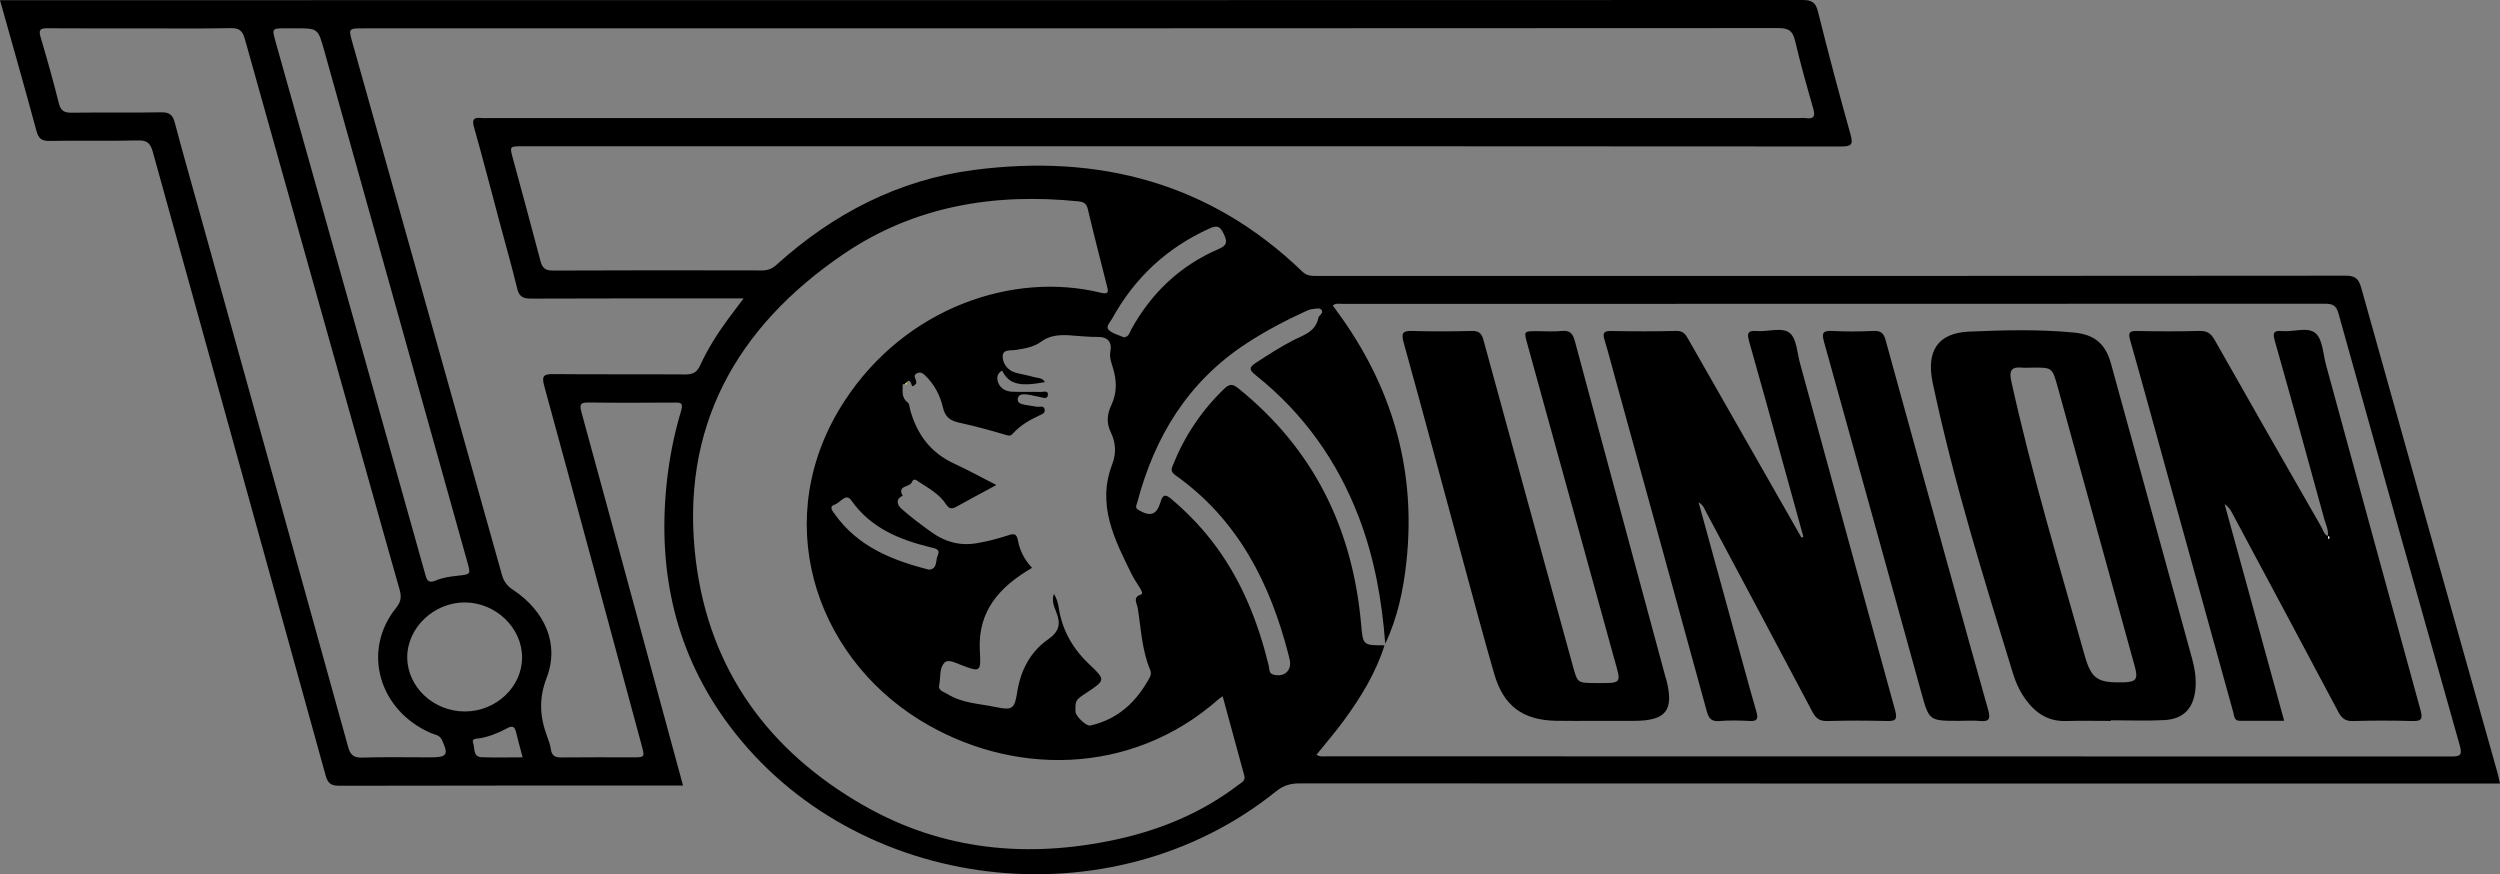 <?xml version="1.0" encoding="utf-8"?>
<!-- Generator: Adobe Illustrator 26.5.0, SVG Export Plug-In . SVG Version: 6.00 Build 0)  -->
<svg version="1.1" id="Ebene_1" xmlns="http://www.w3.org/2000/svg" xmlns:xlink="http://www.w3.org/1999/xlink" x="0px" y="0px"
	 viewBox="0 0 1142.513 399.538" style="enable-background:new 0 0 1142.513 399.538;" xml:space="preserve">
<rect x="0" y="0" width="1142.513" height="399.538" fill="#808080" stroke="none"/>
<style type="text/css">
	.st0{fill:#FBDA05;}
	.st1{fill:#FEFEFD;}
</style>
<g>
	<path d="M312.155,359.008c-2.196,0-3.843,0-5.49,0
		c-50.487,0-100.974-0.043-151.46,0.088c-3.771,0.01-5.336-0.892-6.401-4.748
		c-26.252-95.019-52.694-189.986-78.987-284.993
		c-1.059-3.825-2.524-5.278-6.727-5.176c-13.489,0.328-26.993-0.025-40.485,0.217
		c-3.748,0.067-5.041-1.204-5.99-4.724C11.3,39.948,5.676,20.307,0,0.078
		c2.264,0,4.057,0,5.849,0c272.596-0,545.191,0.008,817.787-0.078
		c4.044-0.001,6.06,0.779,7.151,5.168c4.69,18.874,9.705,37.672,14.942,56.403
		c1.303,4.659,0.196,5.372-4.308,5.368c-129.633-0.115-259.266-0.093-388.899-0.093
		c-71.315,0-142.629-0.001-213.944,0.001c-5.718,0-5.695,0.002-4.186,5.569
		c4.219,15.564,8.491,31.114,12.562,46.716c0.839,3.215,2.072,4.531,5.687,4.512
		c31.824-0.165,63.65-0.12,95.475-0.052c2.667,0.006,4.678-0.709,6.693-2.531
		c25.857-23.372,55.827-38.922,90.436-43.41
		c56.775-7.363,107.747,5.779,149.879,46.422c1.968,1.899,3.951,2.038,6.296,2.037
		c34.491-0.019,68.982-0.013,103.473-0.013c122.301,0,244.603,0.028,366.904-0.111
		c4.467-0.005,6.093,1.22,7.305,5.565c20.647,73.973,41.513,147.885,62.32,221.813
		c0.396,1.408,0.663,2.853,1.09,4.718c-2.452,0-4.598-0-6.743-0
		c-180.618,0-361.237,0.011-541.855-0.07c-4.2-0.002-7.43,0.962-10.814,3.685
		c-75.428,60.686-192.2,46.711-249.678-29.953
		c-24.555-32.752-32.92-69.938-28.805-110.296
		c1.168-11.457,3.348-22.72,6.659-33.721c1.12-3.72-0.304-3.774-3.145-3.755
		c-12.996,0.086-25.994,0.137-38.989-0.028c-3.538-0.045-4.5,0.484-3.437,4.351
		c11.986,43.6,23.77,87.255,35.614,130.894
		C304.881,332.307,308.457,345.42,312.155,359.008z M413.507,175.509
		c-0.331,0.031-0.951,0.062-0.951,0.092c0.003,2.987-0.748,6.116,2.327,8.373
		c0.747,0.548,0.74,2.141,1.05,3.261c3.089,11.166,9.324,19.673,20.121,24.635
		c6.384,2.934,12.55,6.341,19.296,9.781c-6.558,3.552-12.557,6.756-18.506,10.049
		c-2.028,1.122-3.291,0.624-4.519-1.258c-3.105-4.758-8.044-7.375-12.622-10.381
		c-0.997-0.654-2.118-1.79-3.043,0.419c-0.948,2.263-6.835,1.261-4.115,6.106
		c-3.54,1.451-2.326,4.335-0.789,5.725c4.305,3.894,9.039,7.336,13.748,10.758
		c6.155,4.473,12.91,6.489,20.669,5.216c4.958-0.813,9.755-2.062,14.486-3.623
		c2.417-0.797,3.935-1.072,4.518,2.231c0.844,4.784,3.113,9.035,6.482,12.615
		c-14.714,8.572-24.921,19.584-23.873,37.934c0.566,9.915,0.249,9.847-9.133,6.223
		c-2.215-0.855-5.397-2.486-6.991-0.851c-2.555,2.621-1.71,6.868-2.471,10.381
		c-0.527,2.435,2.19,2.956,3.819,3.983c6.714,4.232,14.507,4.37,21.951,5.93
		c7.492,1.57,8.707,1.015,9.864-6.561c1.525-9.995,5.877-18.57,14.145-24.344
		c5.036-3.517,5.914-7.011,3.787-12.345c-1.031-2.587-2.26-5.463-1.115-8.459
		c1.173,1.913,1.838,3.905,2.136,5.95c1.526,10.472,6.389,19.038,14.072,26.285
		c7.49,7.065,7.336,7.228-1.24,12.909c-5.197,3.443-5.197,3.443-5.114,8.679
		c0.033,2.072,4.967,6.748,6.755,6.349c12.776-2.851,21.29-10.964,27.269-22.169
		c0.567-1.063,0.554-2.214,0.069-3.373c-3.779-9.033-4.111-18.774-5.662-28.256
		c-0.329-2.014-2.488-4.829,1.554-6.094c0.969-0.304,0.142-1.817-0.328-2.633
		c-1.243-2.157-2.763-4.169-3.862-6.393c-7.887-15.967-16.178-31.891-8.987-50.541
		c1.908-4.948,1.615-9.897-0.649-14.523c-2.12-4.331-1.707-8.384,0.221-12.443
		c2.745-5.779,2.493-11.587,0.601-17.49c-0.757-2.36-1.524-4.611-1.002-7.275
		c0.813-4.154-1.464-6.448-5.526-6.402c-4.51,0.051-8.955-0.468-13.43-0.762
		c-4.386-0.289-8.952,0.13-12.451,2.752c-3.587,2.689-7.519,3.2-11.581,3.917
		c-2.421,0.428-6.337-0.518-6.268,3.085c0.061,3.195,2.231,6.289,5.864,7.325
		c2.711,0.773,5.536,1.158,8.232,1.973c1.748,0.528,4.015,0.179,5.234,2.349
		c-11.763,2.205-16.451,0.935-19.578-5.254c-2.434,1.281-2.573,3.483-1.77,5.552
		c1.063,2.735,3.573,3.972,6.366,4.092c4.322,0.186,8.659-0.011,12.985,0.108
		c1.251,0.035,3.645-0.887,3.322,1.496c-0.275,2.027-2.385,1.019-3.746,0.792
		c-1.967-0.328-3.899-0.928-5.874-1.135c-1.622-0.17-3.735-0.257-4.114,1.805
		c-0.397,2.159,1.601,2.6,3.261,2.917c1.795,0.344,3.617,0.542,5.411,0.888
		c1.299,0.251,3.344-0.886,3.609,1.446c0.184,1.619-1.439,2.064-2.62,2.616
		c-4.401,2.059-8.559,4.467-11.854,8.127c-0.817,0.907-1.402,1.232-2.887,0.794
		c-7.161-2.115-14.371-4.125-21.667-5.693c-4.172-0.897-6.493-2.588-7.497-7.026
		c-1.249-5.519-3.958-10.56-8.146-14.608c-0.996-0.963-2.027-1.658-3.551-1.016
		c-1.968,0.83-0.98,2.07-0.631,3.296c0.202,0.71,0.713,1.554-1.403,2.672
		c-0.7,0.555-0.821-4.244-2.96-1.688
		C413.968,175.03,413.735,175.267,413.507,175.509z M633.058,294.189
		c-1.472-19.654-4.883-38.902-11.902-57.41
		c-9.904-26.115-25.572-48.066-47.468-65.456
		c-3.046-2.419-2.74-3.564,0.338-5.57c5.442-3.547,10.889-7.063,16.646-10.071
		c4.796-2.506,10.523-3.862,11.827-10.396c0.241-1.209,2.303-2.066,1.613-3.378
		c-0.806-1.532-2.693-0.782-4.09-0.686c-1.123,0.077-2.263,0.528-3.308,1.006
		c-9.391,4.297-18.5,9.105-27.156,14.77c-26.618,17.419-41.922,42.559-49.861,72.756
		c-0.312,1.186-1.196,2.279,0.641,3.341c5.366,3.102,8.227,2.319,10.007-3.611
		c1.089-3.626,2.302-3.68,4.956-1.443c7.805,6.579,14.765,13.909,20.77,22.17
		c11.835,16.28,19.016,34.589,23.745,53.986c0.37,1.516-0.023,3.52,2.086,4.1
		c5.111,1.408,8.693-2.008,7.444-7.043c-0.16-0.645-0.301-1.295-0.467-1.939
		c-8.449-32.945-23.193-61.957-51.768-82.194
		c-2.395-1.696-1.687-3.096-0.922-4.979c5.336-13.138,13.052-24.628,23.291-34.491
		c2.479-2.388,3.93-2.207,6.512-0.123
		c34.332,27.701,52.113,63.979,56.021,107.481
		c0.889,9.902,0.753,9.915,10.718,9.903c-3.982,12.665-10.861,23.789-18.611,34.395
		c-3.888,5.321-8.225,10.315-12.496,15.626c1.676,1.039,3.201,0.714,4.639,0.714
		c171.295,0.014,342.59,0.005,513.885,0.066c3.818,0.001,5.314-0.312,4.009-4.918
		c-18.653-65.846-37.139-131.74-55.495-197.67c-1.057-3.795-2.942-4.325-6.3-4.324
		c-149.633,0.062-299.266,0.052-448.899,0.077
		c-1.375,0-2.899-0.451-4.384,0.712c1.648,2.288,3.213,4.402,4.717,6.557
		c23.174,33.194,33.261,69.904,28.977,110.236
		C641.39,269.373,638.748,282.218,633.058,294.189z M339.823,136.383
		c-3.208,0-5.012,0-6.815,0c-30.156-0-60.313-0.059-90.469,0.077
		c-3.613,0.016-5.305-0.974-6.187-4.625c-2.418-10.014-5.259-19.927-7.922-29.882
		c-3.908-14.612-7.686-29.261-11.796-43.816c-1.008-3.571-0.147-4.547,3.266-4.207
		c1.32,0.132,2.664,0.021,3.996,0.021c199.432-0,398.864-0,598.297-0
		c1,0,2.017-0.122,2.996,0.022c3.718,0.546,4.502-0.797,3.48-4.35
		c-2.94-10.222-5.847-20.467-8.259-30.821c-1.051-4.51-2.774-5.971-7.608-5.968
		c-215.593,0.149-431.187,0.128-646.78,0.129
		c-6.729,0-6.787,0.021-4.996,6.393
		c22.802,81.135,45.636,162.261,68.379,243.413
		c0.871,3.11,2.451,5.06,5.141,6.844c14.557,9.652,21.173,24.916,15.338,39.985
		c-3.676,9.492-3.232,17.793,0.079,26.693c0.752,2.021,1.495,4.101,1.807,6.218
		c0.439,2.969,2.009,3.684,4.796,3.652c10.828-0.127,21.659-0.049,32.488-0.052
		c5.712-0.002,5.67,0.005,4.154-5.601c-14.8-54.714-29.522-109.45-44.486-164.119
		c-1.333-4.869-0.052-5.465,4.369-5.421c19.991,0.198,39.986,0.01,59.978,0.16
		c3.416,0.026,5.385-0.838,6.889-4.115c3.476-7.574,7.937-14.62,12.887-21.337
		C334.89,142.903,336.981,140.165,339.823,136.383z M558.754,318.176
		c-0.955,0.705-1.508,1.052-1.992,1.478c-40.23,35.441-95.165,34.982-136.583,9.305
		c-48.443-30.031-68.723-92.658-34.321-145.553
		c27.945-42.967,77.338-59.482,117.317-49.599c3.966,0.981,3.225-1.066,2.666-3.296
		c-2.907-11.608-5.928-23.188-8.671-34.834c-0.619-2.629-1.776-3.394-4.325-3.655
		c-38.493-3.939-75.123,2.166-107.357,24.096
		c-49.075,33.388-74.912,79.318-67.502,139.89
		c6.142,50.206,33.391,87.364,76.876,112.178
		c35.98,20.532,74.91,24.168,115.053,15.509
		c20.361-4.392,39.367-12.241,56.066-25.031c1.378-1.056,3.346-1.761,2.668-4.225
		C565.359,342.472,562.111,330.494,558.754,318.176z M64.568,12.965
		c-14.323,0-28.647,0.065-42.969-0.05c-3.232-0.026-4.031,0.74-3.052,4.029
		c2.989,10.031,5.803,20.12,8.353,30.271c0.87,3.463,2.501,4.337,5.885,4.29
		c13.655-0.187,27.316,0.069,40.968-0.173c3.754-0.067,5.227,1.278,6.134,4.726
		c3.212,12.212,6.689,24.354,10.074,36.521
		c23.072,82.923,46.168,165.84,69.146,248.789
		c1.013,3.657,2.5,4.972,6.424,4.852c10.483-0.32,20.982-0.109,31.475-0.109
		c7.384-0,8.101-1.293,4.897-8.052c-1.059-2.234-3.163-2.265-4.893-3.012
		c-23.987-10.371-31.756-37.746-15.955-57.292c2.371-2.933,2.435-5.256,1.515-8.468
		c-5.305-18.531-10.466-37.102-15.683-55.658
		c-18.35-65.268-36.724-130.529-54.992-195.82
		c-0.988-3.533-2.373-5.039-6.358-4.955
		C91.886,13.141,78.225,12.964,64.568,12.965z M135.056,12.935
		c-1.499,0-2.997-0.001-4.496,0c-6.302,0.007-6.34,0.018-4.608,6.179
		c14.161,50.381,28.342,100.755,42.505,151.135
		c8.588,30.547,17.16,61.099,25.719,91.655c0.747,2.668,1.129,5.093,5.144,3.335
		c2.978-1.304,6.42-1.742,9.706-2.109c6.148-0.686,6.155-0.546,4.56-6.246
		c-21.805-77.912-43.609-155.825-65.406-233.739
		C145.325,12.94,145.344,12.935,135.056,12.935z M212.454,325.143
		c14.301-0.004,26.186-11.264,26.143-24.769
		c-0.042-13.479-12.005-24.974-26.076-25.057
		c-14.247-0.084-26.542,11.663-26.41,25.234
		C186.242,314.029,198.15,325.147,212.454,325.143z M513.572,154.153
		c2.427-0.223,2.631-2.183,3.378-3.537c9.232-16.736,22.395-29.265,39.993-36.822
		c3.753-1.612,4.044-3.205,2.456-6.578c-1.479-3.142-2.526-4.658-6.502-2.867
		c-19.53,8.8-34.349,22.55-44.625,41.251c-0.879,1.599-3.145,3.642-1.574,5.173
		C508.49,152.517,511.373,153.14,513.572,154.153z M424.551,260.342
		c3.953-0.247,2.93-4.186,3.991-6.48c1.35-2.919-1.197-3.225-3.09-3.689
		c-14.311-3.507-27.446-8.753-36.43-21.536c-2.48-3.529-4.978,1.127-7.447,1.917
		c-2.909,0.931-1.171,2.875-0.172,4.287
		C391.876,249.63,407.35,255.994,424.551,260.342z M238.844,346.111
		c-1.095-4.15-2.129-7.791-3.001-11.47c-0.603-2.546-1.586-3.192-4.095-1.814
		c-3.916,2.151-8.076,3.772-12.538,4.596c-1.157,0.214-3.819-0.13-2.975,2.138
		c0.862,2.316-0.226,6.339,3.89,6.491
		C226.228,346.278,232.346,346.111,238.844,346.111z"/>
	<path d="M1063.777,245.078c0.521-2.775-0.839-5.2-1.532-7.721
		c-7.486-27.235-14.957-54.475-22.663-81.649c-1.061-3.74-0.383-4.753,3.339-4.408
		c5.241,0.486,11.866-2.15,15.391,1.077c3.24,2.967,3.332,9.43,4.687,14.386
		c14.373,52.572,28.67,105.165,43.172,157.702
		c1.15,4.165,0.456,5.17-3.783,5.047c-8.988-0.261-17.995-0.266-26.982,0.012
		c-3.569,0.11-5.237-1.247-6.841-4.274
		c-16.03-30.26-32.224-60.434-48.378-90.629c-0.832-1.555-1.713-3.083-3.518-4.198
		c9.01,32.784,18.02,65.568,27.204,98.987c-7.055,0-13.677,0.013-20.299-0.006
		c-2.633-0.008-2.499-2.2-2.967-3.89c-9.271-33.465-18.548-66.929-27.805-100.398
		c-6.422-23.22-12.738-46.47-19.306-69.648
		c-0.994-3.507-0.333-4.274,3.173-4.202c9.492,0.193,18.994,0.232,28.483-0.021
		c3.482-0.093,5.256,1.106,6.953,4.108c16.12,28.516,32.41,56.936,48.699,85.355
		c0.864,1.507,1.194,3.468,3.062,4.283c0.082,0.463,0.163,0.925,0.245,1.388
		c0.154-0.152,0.432-0.298,0.439-0.456
		C1064.574,245.433,1064.452,244.975,1063.777,245.078z"/>
	<path d="M824.168,245.347c-3.266-11.815-6.527-23.631-9.799-35.444
		c-4.967-17.929-9.865-35.878-14.978-53.766c-1.021-3.571-0.863-5.243,3.468-4.862
		c5.119,0.451,11.558-1.94,15.051,0.905c3.193,2.601,3.376,9.007,4.686,13.791
		c14.479,52.875,28.864,105.775,43.471,158.615
		c1.198,4.332,0.154,5.025-3.864,4.92c-8.987-0.236-17.99-0.24-26.977,0.01
		c-3.472,0.097-5.286-1.055-6.909-4.131
		c-16.059-30.425-32.282-60.763-48.48-91.115
		c-0.811-1.52-1.311-3.329-3.579-4.753c6.807,24.771,13.407,48.812,20.023,72.85
		c2.116,7.688,4.211,15.382,6.44,23.037c0.856,2.942,0.436,4.287-3.062,4.09
		c-4.649-0.261-9.347-0.352-13.979,0.029c-3.66,0.301-4.81-1.304-5.681-4.486
		c-13.635-49.831-27.375-99.632-41.091-149.44
		c-1.852-6.727-3.596-13.486-5.604-20.166c-0.875-2.911-0.705-4.228,2.875-4.163
		c9.99,0.181,19.989,0.221,29.976-0.028c3.241-0.081,4.27,1.789,5.524,3.99
		c17.18,30.153,34.384,60.292,51.583,90.434
		C823.563,245.56,823.866,245.453,824.168,245.347z"/>
	<path d="M964.692,329.469c-6.824,0-13.653-0.168-20.47,0.044
		c-7.928,0.246-13.673-3.384-18.206-9.472c-2.81-3.774-4.776-7.993-6.146-12.465
		c-13.421-43.832-27.092-87.593-36.595-132.511
		c-3.085-14.583,2.233-22.916,16.712-23.523c15.944-0.668,31.96-1.105,47.902,0.454
		c9.483,0.927,14.368,5.192,16.896,14.367
		c12.357,44.833,24.676,89.676,36.979,134.524
		c1.282,4.673,2.035,9.452,1.524,14.312c-0.904,8.601-5.501,13.426-14.139,13.886
		c-8.13,0.433-16.302,0.093-24.456,0.093
		C964.692,329.276,964.692,329.372,964.692,329.469z M928.739,168.01
		c-1.664,0-3.342,0.135-4.991-0.026c-4.439-0.434-5.59,1.583-4.697,5.657
		c9.317,42.529,21.912,84.185,33.696,126.052
		c3.034,10.781,6.106,12.365,17.394,12.148c6.088-0.117,7.08-1.374,5.474-7.207
		c-11.728-42.578-23.466-85.153-35.226-127.722
		C937.898,167.9,937.849,167.913,928.739,168.01z"/>
	<path d="M728.964,329.43c-5.997-0.004-11.997,0.106-17.992-0.025
		c-15.115-0.33-23.867-6.82-28.096-21.399
		c-4.767-16.436-9.168-32.979-13.656-49.496
		c-9.237-33.996-18.34-68.028-27.74-101.979c-1.223-4.415-0.391-5.413,4.007-5.28
		c8.988,0.271,17.994,0.225,26.985,0.005c3.212-0.079,4.586,0.853,5.458,4.057
		c13.54,49.701,27.228,99.362,40.87,149.036c2.137,7.783,2.109,7.745,10.089,7.806
		c13.059,0.099,11.98,0.39,8.672-11.629
		c-13.184-47.902-26.435-95.786-39.654-143.679
		c-1.518-5.501-1.497-5.509,4.373-5.513c3.832-0.003,7.697,0.314,11.486-0.088
		c3.876-0.411,5.08,1.385,5.98,4.736
		c13.74,51.196,27.587,102.364,41.412,153.537
		c0.087,0.321,0.239,0.624,0.322,0.945c3.66,14.138,0.02,18.899-14.523,18.965
		C740.959,329.456,734.962,329.433,728.964,329.43z"/>
	<path d="M895.412,329.433c-13.741,0-13.778,0.01-17.307-12.727
		c-14.817-53.472-29.566-106.964-44.499-160.404
		c-1.119-4.005-0.718-5.283,3.687-5.054c6.312,0.329,12.665,0.297,18.98-0.003
		c3.328-0.158,4.604,1.098,5.437,4.13c9.636,35.083,19.375,70.138,29.097,105.198
		c5.904,21.291,11.772,42.592,17.794,63.85c1.043,3.683,0.792,5.534-3.701,5.072
		C901.768,329.172,898.577,329.433,895.412,329.433z"/>
	<path class="st0" d="M414.206,174.799c0.121,0.324,0.242,0.649,0.363,0.973
		c-0.353-0.089-0.705-0.179-1.06-0.265
		C413.735,175.267,413.968,175.03,414.206,174.799z"/>
	<path class="st1" d="M1063.777,245.078c0.675-0.103,0.797,0.355,0.775,0.846
		c-0.007,0.158-0.285,0.304-0.439,0.456c-0.082-0.463-0.164-0.925-0.245-1.388
		C1063.868,244.992,1063.777,245.078,1063.777,245.078z"/>
</g>
</svg>
